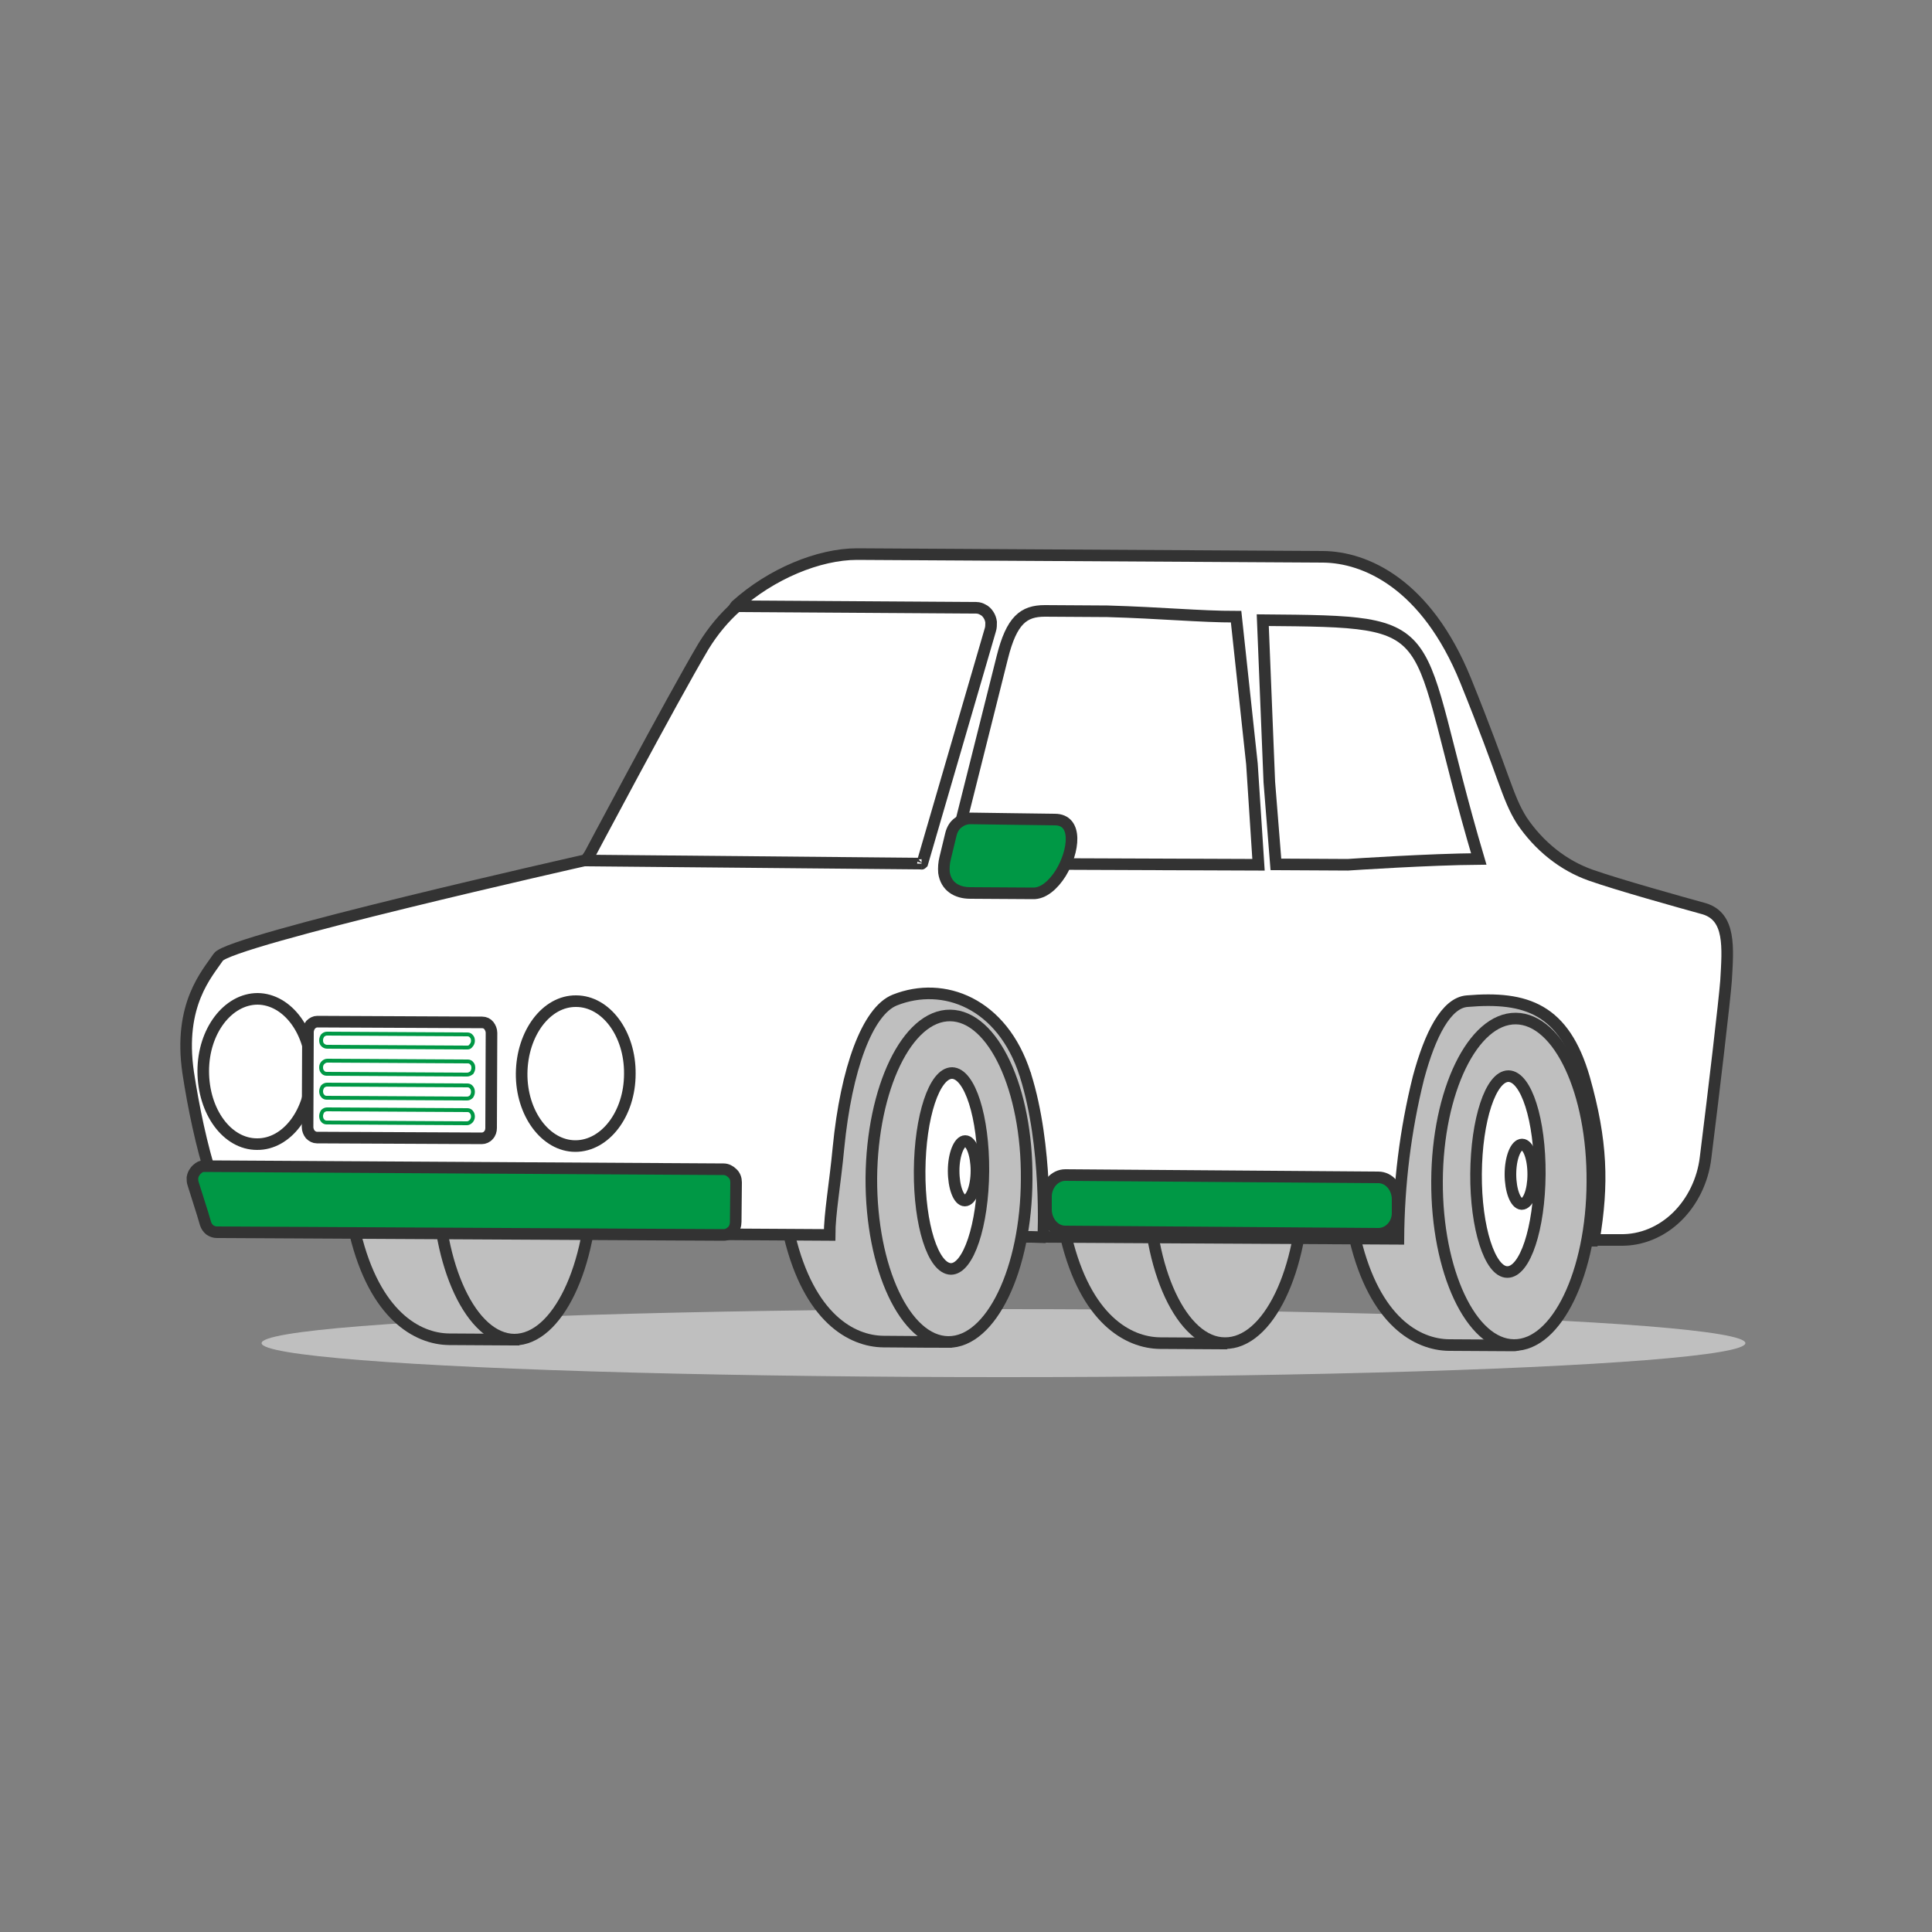 <?xml version="1.0" encoding="UTF-8"?> <svg xmlns="http://www.w3.org/2000/svg" xmlns:xlink="http://www.w3.org/1999/xlink" version="1.1" id="Layer_1" x="0px" y="0px" viewBox="0 0 500 500" style="enable-background:new 0 0 500 500;" xml:space="preserve"><rect x="0" y="0" width="500" height="500" fill="#808080" stroke="none"/> <style type="text/css"> .st0{fill:#BFBFBF;} .st1{fill:#BFBFBF;stroke:#333333;stroke-width:3;} .st2{fill:#FFFFFF;stroke:#333333;stroke-width:3;} .st3{fill:#FFFFFF;fill-opacity:0;} .st4{fill:#009845;stroke:#333333;stroke-width:3;} .st5{fill:#009845;fill-opacity:0;} .st6{fill:none;stroke:#009845;stroke-miterlimit:10;} </style> <g> <ellipse class="st0" cx="259.7" cy="347.6" rx="192" ry="8.8"></ellipse> <g> <path class="st1" d="M275.9,320.2c0.1-18.4,3-24.8,22.6-57.2c7-1.8,14.4-1.6,21.3,0.7l-17.4,43.2l14.6,40.5c0,0,0,0.1,0,0.1 c0,0,0,0.1,0,0.1c0,0,0,0-0.1,0.1c0,0-0.1,0-0.1,0l-16.6-0.1C292,347.5,281,341.5,275.9,320.2z"></path> <path class="st1" d="M91.9,319.2l0.1-22.9c0,0,12.3-17.4,22.4-34.3c7-1.8,14.4-1.6,21.3,0.8l-17.4,43.1l14.6,40.5c0,0,0,0,0,0.1 c0,0.1,0,0.1,0,0.1c0,0,0,0,0,0.1c0,0-0.1,0-0.1,0l-16.6-0.1C108,346.5,97,340.4,91.9,319.2z"></path> <path class="st1" d="M274.2,273.9c-17.8-55.7-51.8-37.7-66.4-3.1c-6,14.3-3.4,35.5-3.5,49c5.1,21.3,16.1,27.3,24.3,27.4 c8.2,0.1,16.8,0.1,16.8,0.1l14.8-27.2l6.7,0l3.2,0.1C280.4,313.2,274.3,274.1,274.2,273.9z"></path> <path class="st1" d="M414.2,273.3c-7.6-26-60-62-63.3,20.2l-0.2,27.2c5.1,21.3,16.1,27.3,24.3,27.4l16.8,0.1 c5.9,0,12.2-22.8,17.5-27.1l3.2,0C419.3,308.3,418.7,289.5,414.2,273.3z"></path> <path class="st1" d="M133.5,262.1c11.1,0.1,20,19,19.9,42.4c-0.1,23.3-9.2,42.2-20.3,42.2c-11.1-0.1-20-19.1-19.9-42.4 C113.2,280.9,122.4,262,133.5,262.1z"></path> <path class="st1" d="M317.5,263.1c11.1,0.1,20,19,19.9,42.4c-0.1,23.3-9.2,42.2-20.4,42.1c-11.1,0-20-19.1-19.8-42.4 C297.3,282,306.4,263.1,317.5,263.1z"></path> <path class="st2" d="M446.7,253.8c-0.4,5.2-3.1,28.2-5.3,45.8c-0.7,5.9-3.4,11.4-7.4,15.3c-4,3.9-9.2,6.1-14.6,6l-6.9,0 c2.4-14.5,2.1-25.5-2.5-41.8c-5.2-18-15-21.3-30.3-20c-5.4,0.4-9.6,8.6-12.6,19.8c-3.4,13.6-5.1,27.6-5.2,41.7l-91.9-0.5 c0,0,1.2-23.4-4.6-41.8c0-0.1,0-0.2-0.1-0.3c-5.9-18.4-21.1-24.2-33.7-19.2c-7.1,2.8-12.6,17.8-14.6,38.2 c-0.9,9.5-2.3,17.1-2.3,22.6l-150.9-0.9c-6.5,0-12.4-23.3-15.1-41.1c-2.6-17.7,5-25.7,7.8-29.9c2.7-4.3,95.1-25.1,95.1-25.1 s21.7-28.5,29.9-42.6c2.3-3.8,5.7-19.2,9-23.3c9.1-8.2,21.4-13.3,31.3-13.3l120.6,0.7c10.9,0.1,26.7,6.9,36.9,32 c10.2,25.2,10.7,30.1,14.5,36.2c4.5,6.7,10.8,11.7,17.9,14.2c7.1,2.5,22.9,6.9,29.4,8.7C447.9,237.3,447.2,245.2,446.7,253.8z"></path> <path class="st3" d="M367.2,279c-3.2,13.6-4.8,27.6-4.8,41.7c0,0.1,0,0.2-0.1,0.3c-0.1,0.1-0.1,0.1-0.2,0.1 c-32.2-0.2-86-0.7-91.7-0.7c0,0-0.1,0-0.1,0c-0.1,0-0.1,0-0.1-0.1c0,0-0.1-0.1-0.1-0.1c0,0,0-0.1,0-0.2c0.1-3.3,0.6-24.4-4.5-41.5 L367.2,279z"></path> <path class="st3" d="M443.8,279.4c-2,17.6-1,42-26.1,41.9c-1.8,0-3.5-0.1-5.2-0.1c0,0,0,0-0.1,0c0,0-0.1,0-0.1-0.1c0,0,0,0,0,0 c0,0,0-0.1,0-0.1c0.9-5.3,1.5-10.7,1.5-16.2c-0.1-8.7-1.4-17.3-3.8-25.5L443.8,279.4z"></path> <path class="st1" d="M392.3,263.6c11.1,0.1,20,19,19.8,42.4c-0.1,23.3-9.2,42.2-20.3,42.1c-11.1-0.1-20-19.1-19.9-42.4 C372,282.4,381.2,263.5,392.3,263.6z"></path> <path class="st2" d="M390.1,329.2c4.6,0,8.3-11.3,8.4-25.3c0.1-14-3.5-25.3-8.1-25.4c-4.6,0-8.3,11.3-8.4,25.3 S385.6,329.2,390.1,329.2z"></path> <path class="st2" d="M393.8,311.6c1.7,0,3-3.4,3-7.7c0-4.3-1.3-7.7-2.9-7.7c-1.6,0-3,3.4-3,7.7 C390.9,308.1,392.2,311.5,393.8,311.6z"></path> <path class="st1" d="M245.9,262.8c11.1,0.1,20,19,19.8,42.4c-0.1,23.3-9.2,42.2-20.3,42.1c-11.1-0.1-20-19.1-19.9-42.4 C225.7,281.6,234.8,262.7,245.9,262.8z"></path> <path class="st2" d="M246.1,328.4c4.5,0,8.3-11.3,8.4-25.3c0.1-14-3.5-25.3-8.1-25.4c-4.6,0-8.3,11.3-8.4,25.3 C237.9,317,241.5,328.3,246.1,328.4z"></path> <path class="st2" d="M249.7,310.7c1.6,0,3-3.4,3-7.7c0-4.2-1.3-7.7-2.9-7.7c-1.6,0-3,3.5-3,7.7 C246.8,307.3,248.1,310.7,249.7,310.7z"></path> <path class="st2" d="M324,197.7l1.7,26.1l-79.7-0.3l13.4-53.4c2.4-9.6,5.5-12,11-12l16.2,0.1c14,0.4,23.9,1.4,33.3,1.4L324,197.7z "></path> <path class="st2" d="M382.7,222.3c-12.8,0.1-32.4,1.4-33.9,1.5c0,0,0,0-0.1,0l-18.5-0.1l-1.7-21.3l-1.7-41.9 C375.8,160.9,364.5,160.8,382.7,222.3z"></path> <path class="st3" d="M321.5,158.6l2.5,39.1l-37.4-39.5l34.8,0.2c0,0,0.1,0,0.1,0.1C321.4,158.4,321.5,158.5,321.5,158.6 L321.5,158.6z"></path> <path class="st3" d="M384.8,223.7c0,0,0,0.1,0,0.1c0,0,0,0.1,0,0.1c0,0,0,0-0.1,0c0,0-0.1,0-0.1,0l-35.8-0.2l-0.1,0l-20.2-21.3 l-3.6-43.9l0,0l0,0c0,0,0-0.1,0-0.1c0,0,0,0,0-0.1c0,0,0,0,0.1-0.1c0,0,0,0,0.1,0l18.8,0.1c5.3-0.2,10.5,0.6,15.6,2.4 c2.4,0.9,4.6,2.5,6.3,4.5c1.8,2,3.1,4.5,3.9,7.2C373.2,184.4,383.8,220.4,384.8,223.7z"></path> <path class="st2" d="M238.5,223.5C238.5,223.6,238.6,223.5,238.5,223.5c0.1,0,0.2-0.1,0.2-0.1l17.6-60.4c0.2-0.6,0.2-1.3,0.2-2 c-0.1-0.7-0.3-1.3-0.7-1.9c-0.4-0.6-0.8-1-1.4-1.3c-0.5-0.3-1.1-0.5-1.7-0.5l-61.9-0.4c0,0-0.1,0-0.1,0c-3.3,2.9-6.2,6.4-8.6,10.3 c-8.3,14-30.3,55.5-30.3,55.5L238.5,223.5z"></path> <path class="st4" d="M274.5,226c-1.9,3-4.5,5.3-7.2,5.2l-16.2-0.1c-3.5,0-6.3-1.7-6.8-5.3c-0.1-1.2,0-2.5,0.3-3.7 c0.6-2.4,1.1-4.5,1.5-6.2c0.3-1.2,0.9-2.3,1.9-3c0.9-0.7,2-1.1,3.1-1.1c5.5,0.1,15.6,0.2,21.9,0.3C279,212.1,278,220.3,274.5,226z "></path> <path class="st5" d="M274.5,226c-3.4,5.5-6.7,5.4-8.4,5.4c-14.7-0.1-8.2,0-13.9,0c-1.3,0-7.3,0.3-7.9-5.5L274.5,226z"></path> <path class="st2" d="M148.9,296.6c7.7,0,14.1-8.3,14.1-18.7c0.1-10.4-6.2-18.8-13.9-18.8c-7.7-0.1-14,8.3-14.1,18.7 C134.9,288.1,141.2,296.6,148.9,296.6z"></path> <path class="st2" d="M66.5,296.1c7.7,0.1,14.1-8.3,14.1-18.7c0.1-10.4-6.2-18.8-13.9-18.9c-7.7,0-14.1,8.3-14.1,18.7 C52.6,287.7,58.8,296.1,66.5,296.1z"></path> <path class="st3" d="M124.7,294.6l2,0c0.6,0,1.2-0.3,1.7-0.8c0.4-0.5,0.7-1.2,0.7-1.9l0.1-24.6c0-0.7-0.3-1.4-0.7-1.9 c-0.4-0.5-1.1-0.8-1.7-0.8l-2,0L124.7,294.6z"></path> <path class="st2" d="M82,294.4l42.7,0.2c0.6,0,1.3-0.3,1.7-0.8c0.5-0.5,0.7-1.2,0.7-1.9l0.1-24.6c0-0.7-0.3-1.4-0.7-1.9 c-0.4-0.5-1-0.8-1.7-0.8l-42.7-0.2c-0.6,0-1.2,0.3-1.7,0.8c-0.4,0.5-0.7,1.2-0.7,1.9l-0.1,24.6c0,0.7,0.3,1.4,0.7,1.9 C80.8,294.1,81.4,294.4,82,294.4z"></path> <path class="st6" d="M121,271.1l-36.4-0.2c-0.4,0-0.8-0.2-1.1-0.5c-0.3-0.3-0.4-0.7-0.4-1.2c0-0.5,0.2-0.9,0.4-1.2 c0.3-0.3,0.7-0.5,1.1-0.5l36.4,0.2c0.4,0,0.8,0.2,1,0.5c0.3,0.3,0.4,0.7,0.4,1.2c0,0.4-0.2,0.9-0.5,1.2 C121.7,270.9,121.4,271.1,121,271.1z"></path> <path class="st6" d="M120.9,278.1l-36.4-0.2c-0.4,0-0.8-0.2-1-0.5c-0.3-0.3-0.4-0.7-0.4-1.2c0-0.5,0.2-0.9,0.5-1.2 c0.3-0.3,0.7-0.5,1.1-0.5l36.4,0.2c0.4,0,0.8,0.2,1,0.5c0.3,0.3,0.4,0.7,0.4,1.2c0,0.4-0.2,0.9-0.4,1.2 C121.7,277.9,121.3,278.1,120.9,278.1z"></path> <path class="st6" d="M120.9,284.3l-36.4-0.2c-0.4,0-0.8-0.2-1-0.5c-0.3-0.3-0.4-0.8-0.4-1.2c0-0.4,0.2-0.9,0.4-1.2 c0.3-0.3,0.7-0.5,1.1-0.5l36.4,0.2c0.4,0,0.8,0.2,1,0.5c0.3,0.3,0.4,0.8,0.4,1.2c0,0.5-0.2,0.9-0.4,1.2 C121.7,284.1,121.3,284.3,120.9,284.3z"></path> <path class="st6" d="M120.9,290.7l-36.4-0.2c-0.4,0-0.8-0.2-1-0.5c-0.3-0.3-0.4-0.8-0.4-1.2c0-0.4,0.2-0.9,0.4-1.2 c0.3-0.3,0.7-0.5,1.1-0.5l36.4,0.2c0.4,0,0.8,0.2,1,0.5c0.3,0.3,0.4,0.8,0.4,1.2c0,0.4-0.2,0.9-0.5,1.2 C121.6,290.5,121.2,290.7,120.9,290.7z"></path> <path class="st4" d="M190.5,306l-0.1,10.2c0,0.9-0.3,1.8-0.9,2.4c-0.6,0.6-1.4,1-2.2,1l-131.2-0.7c-0.6,0-1.2-0.2-1.8-0.6 c-0.5-0.4-0.9-1-1.1-1.6l-0.8-2.7l-2.4-7.6c-0.2-0.5-0.2-1.1-0.2-1.6c0.1-0.6,0.3-1.1,0.6-1.5c0.3-0.5,0.7-0.8,1.1-1.1 c0.4-0.3,0.9-0.4,1.4-0.4l134.4,0.8c0.8,0,1.6,0.4,2.2,1C190.2,304.2,190.5,305.1,190.5,306z"></path> <path class="st3" d="M52.5,314l137.9,0.8c0,0.2,0.1,1.3,0.1,1.6c0,0.8-0.2,1.5-0.6,2.2c-0.4,0.6-1,1.1-1.7,1.3 c-1.6,0.4-131.2-0.6-131.3-0.6C53.4,319.1,53.3,317.2,52.5,314z"></path> <path class="st3" d="M181.5,305.9l-17.7-0.1c-0.4,0-0.8-0.2-1.1-0.6c-0.3-0.3-0.4-0.8-0.4-1.2c0-0.5,0.2-0.9,0.5-1.3 c0.3-0.3,0.7-0.5,1.1-0.6l17.7,0.1c0.2,0,0.4,0,0.6,0.1c0.2,0.1,0.4,0.2,0.5,0.4c0.2,0.2,0.3,0.4,0.4,0.6c0.1,0.2,0.1,0.5,0.1,0.7 c0,0.5-0.2,0.9-0.5,1.3C182.4,305.7,182,305.9,181.5,305.9z"></path> </g> <path class="st4" d="M356.7,319.3l-81-0.6c-2.8,0-5-2.6-5-5.7l0-3.3c0-3.1,2.3-5.6,5-5.6l81,0.6c2.8,0,5,2.6,5,5.7l0,3.3 C361.8,316.8,359.5,319.3,356.7,319.3z"></path> </g> </svg> 
